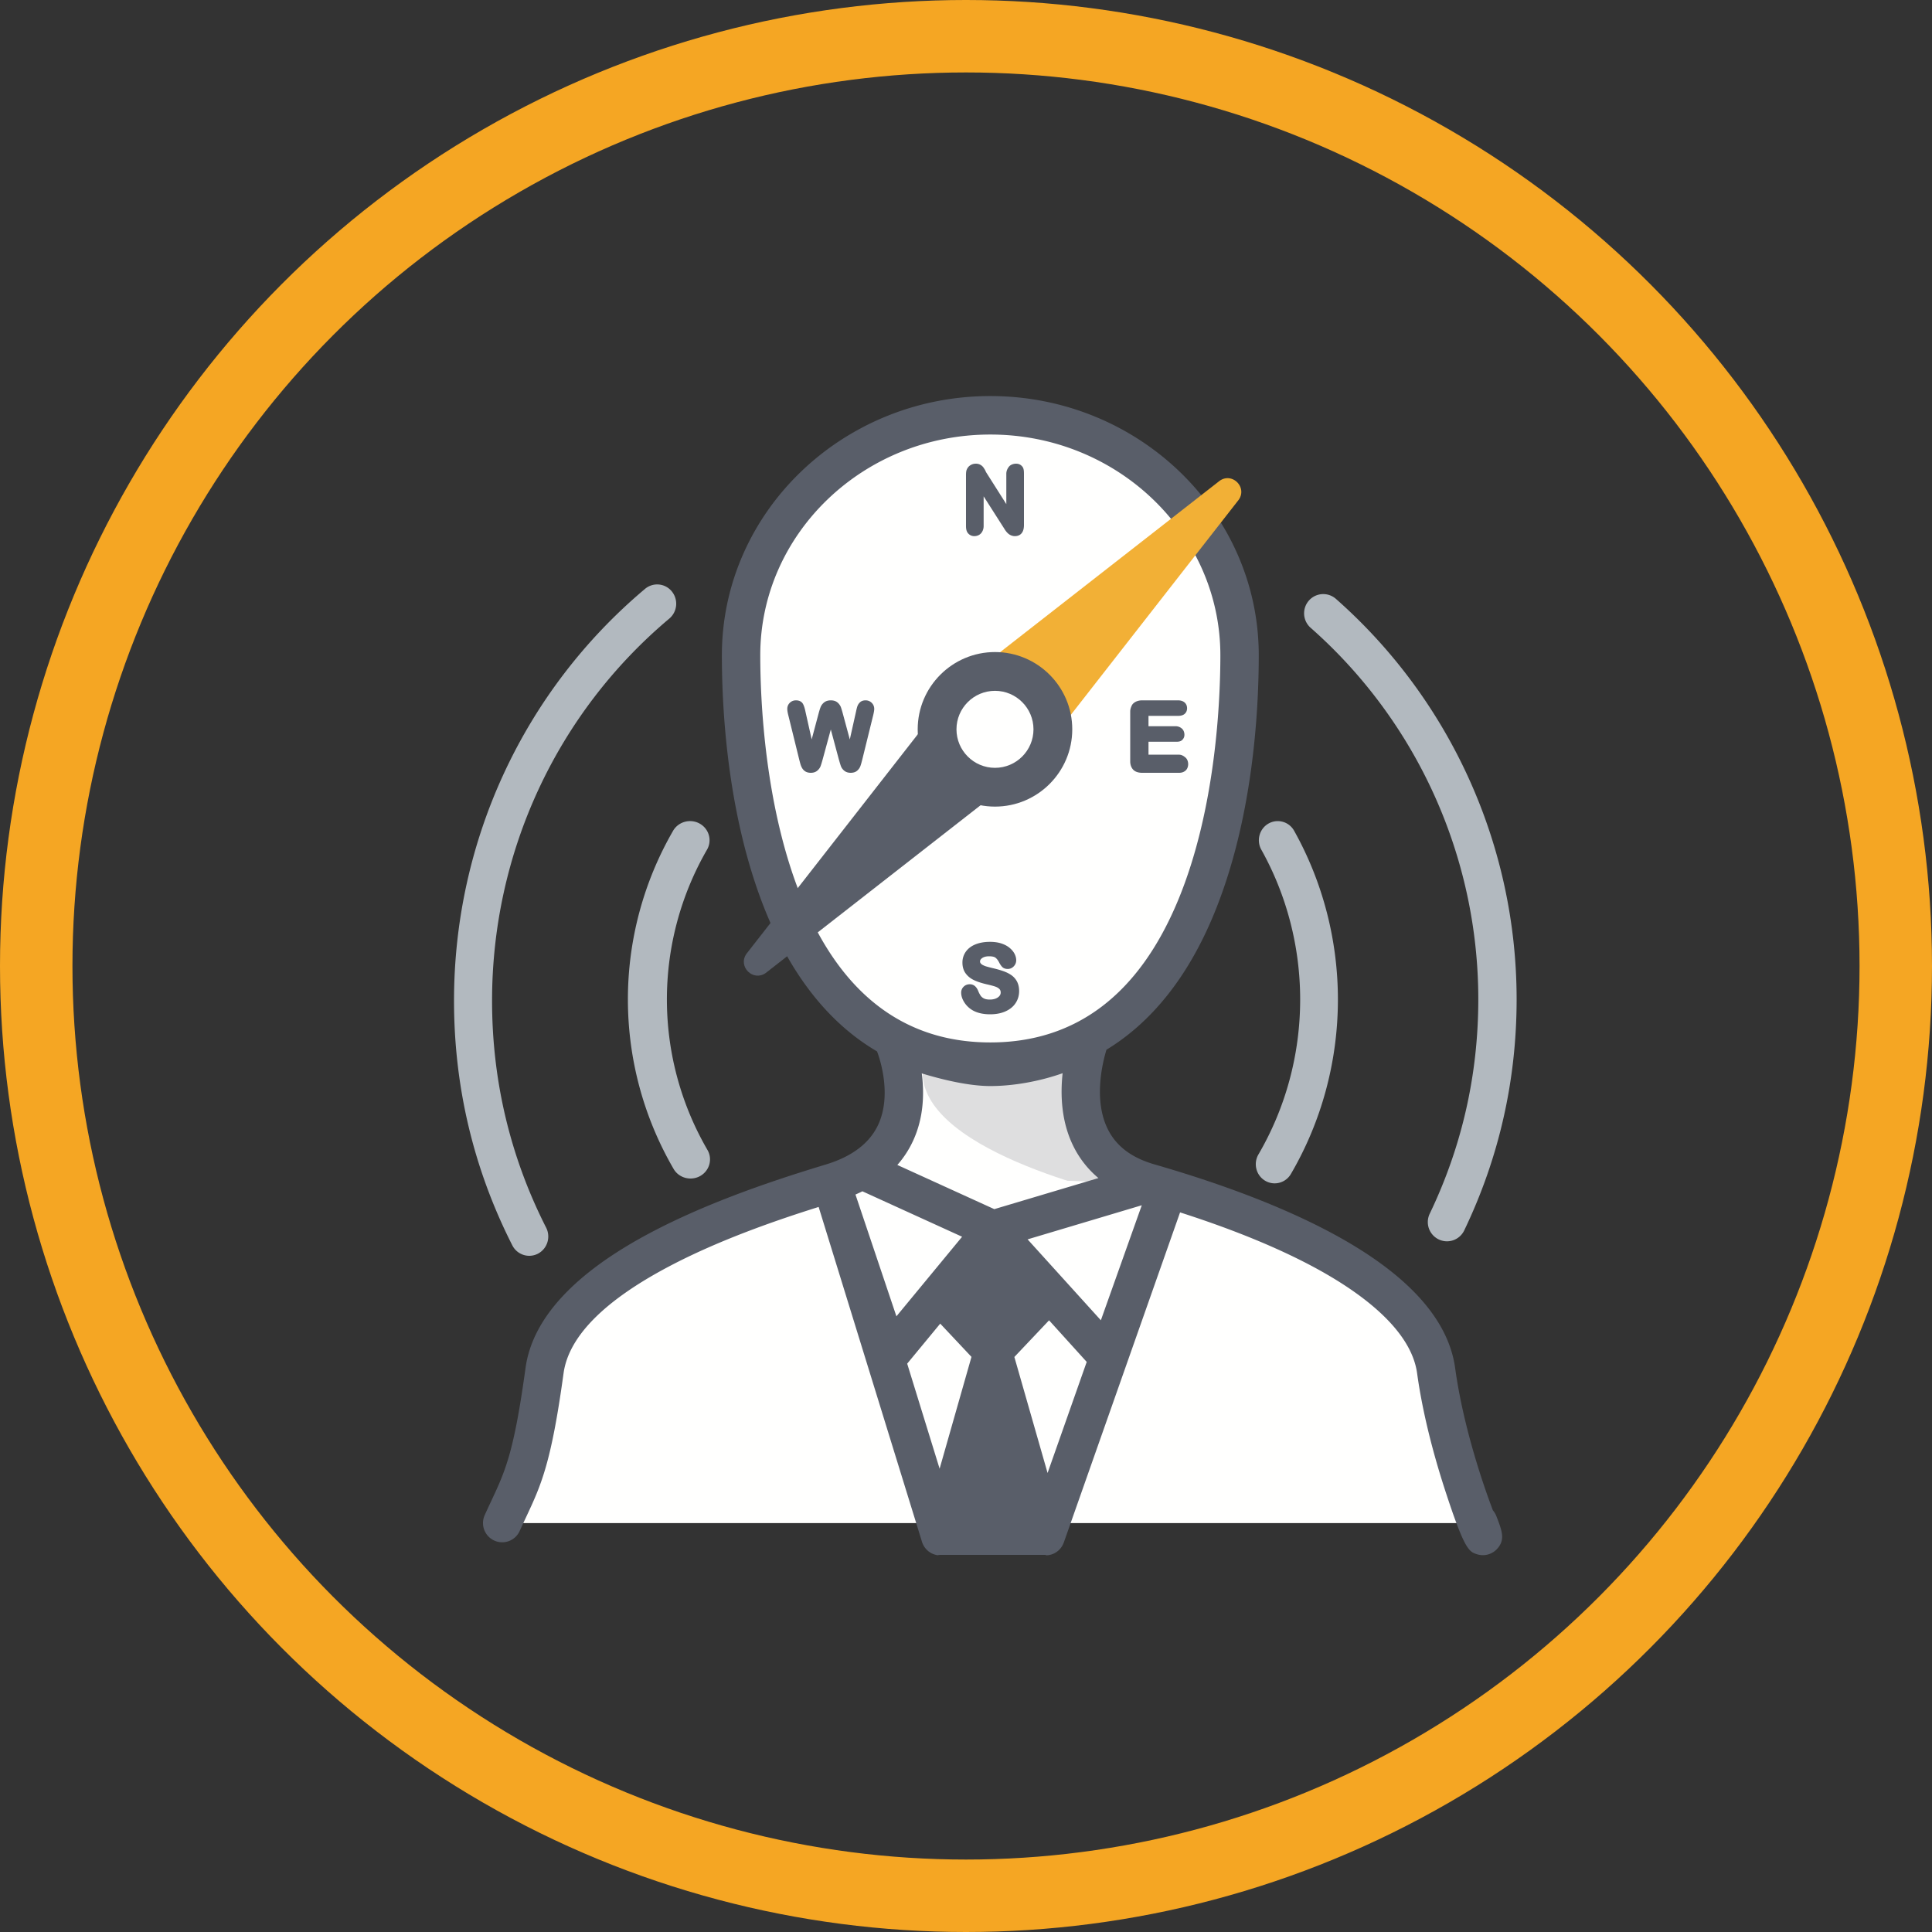 <svg width="400" height="400" xmlns="http://www.w3.org/2000/svg"><rect width="100%" height="100%" fill="#333333" stroke="none"/><g fill="none" fill-rule="evenodd"><circle stroke="#F5A623" stroke-width="15" cx="200" cy="200" r="192.5"/><path d="M257 135.747c0 27.475-7.06 84.253-51.497 84.253C161.059 220 154 163.222 154 135.747 154 108.273 177.06 86 205.503 86 233.945 86 257 108.273 257 135.747" fill="#FFFFFE"/><path d="M306.073 315.334c3.973 10.258-5.938-10.975-8.761-31.553-2.829-20.58-40.85-33.525-59.363-38.869C216.613 238.75 225.666 215 225.666 215c-4.265 3.028-12.745 5.865-20.627 5.865-7.887 0-19.81-4.787-19.81-4.787s9.312 22.045-13.105 28.834c-18.46 5.589-56.534 18.29-59.358 38.869-2.823 20.578-4.889 22.99-8.766 31.553h202.073" fill="#FFFFFE"/><path d="M191 222s7.183 2.694 13.685 2.694c6.503 0 15.719-2.694 15.719-2.694s-3.191 17.33 13.596 26c0 0-43-8.921-43-26" fill="#DEDEDF"/><path d="M299.576 257a3.984 3.984 0 01-3.57-5.71c6.675-13.902 10.06-28.835 10.06-44.388 0-29.44-12.652-57.479-34.72-76.932a3.995 3.995 0 01-.36-5.62 3.964 3.964 0 015.602-.36C300.364 144.955 314 175.175 314 206.902c0 16.758-3.65 32.858-10.849 47.843a3.968 3.968 0 01-3.575 2.255M109.579 260a3.94 3.94 0 01-3.508-2.162C98.064 242.074 94 225.038 94 207.186c0-33.067 14.418-64.143 39.548-85.268a3.902 3.902 0 015.544.527 4.032 4.032 0 01-.514 5.622c-23.324 19.603-36.702 48.437-36.702 79.12 0 16.562 3.77 32.374 11.2 46.989.997 1.964.236 4.37-1.697 5.382a3.93 3.93 0 01-1.8.442M263.902 245c-.677 0-1.365-.18-1.99-.555-1.855-1.116-2.464-3.547-1.365-5.435 5.648-9.67 8.638-20.755 8.638-32.069 0-10.885-2.782-21.612-8.039-31.017-1.068-1.908-.406-4.324 1.47-5.408a3.874 3.874 0 015.324 1.496c5.929 10.595 9.06 22.675 9.06 34.93 0 12.735-3.366 25.222-9.732 36.113a3.89 3.89 0 01-3.366 1.945M142.967 244c-1.405 0-2.767-.713-3.51-1.997a69.811 69.811 0 01-.102-69.997c1.104-1.902 3.563-2.568 5.507-1.49 1.937 1.083 2.616 3.497 1.518 5.4a62.015 62.015 0 00.086 62.156c1.109 1.902.436 4.322-1.502 5.41a4.064 4.064 0 01-1.997.518" fill="#B2B9BF"/><path d="M211.635 96.57c-.324-.376-.725-.57-1.263-.57-.532 0-1.111.199-1.435.57-.302.357-.59.87-.59 1.519v6.283l-4.12-6.498c-.147-.23-.21-.455-.345-.67-.157-.246-.272-.445-.428-.607a1.968 1.968 0 00-.6-.43 1.903 1.903 0 00-.835-.167c-.412 0-.793.115-1.148.346-.354.23-.574.539-.735.926-.12.314-.136.718-.136 1.23v10.409c0 .634.115 1.141.433 1.508a1.66 1.66 0 001.3.581c.516 0 1.027-.199 1.366-.57.324-.362.553-.875.553-1.519v-6.147l4.085 6.398c.146.215.261.43.407.639.173.236.34.445.538.623.219.199.454.346.71.44.255.089.427.136.73.136.595 0 1.878-.225 1.878-2.304V98.09c0-.65-.052-1.162-.365-1.518M210.568 203.23a3.803 3.803 0 00-1.196-1.35c-.48-.335-1.068-.618-1.74-.849-.64-.22-1.372-.424-2.152-.602a33.007 33.007 0 01-1.307-.345 3.742 3.742 0 01-.694-.288 1.314 1.314 0 01-.449-.361.583.583 0 01-.123-.388c0-.162.049-.413.444-.691.341-.24.827-.366 1.425-.366.635 0 1.105.104 1.35.308.289.236.545.576.769 1.037.224.403.432.702.64.895.267.252.641.383 1.1.383.502 0 .945-.2 1.276-.571a1.77 1.77 0 00.486-1.225c0-.435-.112-.88-.337-1.325-.218-.434-.56-.853-1.024-1.24-.454-.383-1.03-.692-1.709-.917-.667-.22-1.462-.335-2.359-.335-1.126 0-2.12.168-2.963.503-.875.345-1.558.858-2.028 1.513a3.849 3.849 0 00-.715 2.282c0 .89.23 1.65.688 2.262.443.597 1.046 1.068 1.794 1.409.694.319 1.564.596 2.589.832.715.162 1.292.314 1.713.456.358.12.652.293.87.507.177.184.267.42.267.728 0 .398-.181.712-.56.99-.422.309-.993.466-1.692.466-.513 0-.924-.079-1.212-.225a1.824 1.824 0 01-.667-.545 5.304 5.304 0 01-.508-.969c-.176-.44-.39-.774-.656-1.015a1.613 1.613 0 00-1.105-.414c-.507 0-.95.178-1.281.513a1.676 1.676 0 00-.502 1.215c0 .67.224 1.356.667 2.047a5.007 5.007 0 001.708 1.618c.961.55 2.184.827 3.63.827 1.201 0 2.264-.204 3.155-.602.918-.408 1.628-.984 2.109-1.717.485-.733.731-1.571.731-2.482 0-.764-.15-1.424-.432-1.969M245.486 156.882c-.416-.38-.875-.632-1.367-.632h-6.335v-2.679h5.616c.422 0 .962.011 1.34-.348.32-.3.482-.653.482-1.103 0-.483-.179-.965-.498-1.249a1.915 1.915 0 00-1.324-.514h-5.616v-2.143h6.119c.702 0 1.13-.198 1.367-.412.33-.295.503-.68.503-1.168 0-.46-.162-.879-.503-1.184-.4-.359-.94-.45-1.367-.45h-7.449c-.41 0-.838.075-1.21.241-.412.188-.758.482-.92.825-.178.375-.324.798-.324 1.221v10.377c0 .75.281 1.356.654 1.73.422.424 1.114.606 1.8.606h7.665c.503 0 .973-.129 1.367-.487.379-.343.514-.9.514-1.308 0-.412-.135-.98-.514-1.323M180.463 145.497A1.762 1.762 0 00179.2 145c-.49 0-.887.147-1.174.43a2.11 2.11 0 00-.527.832c-.083.256-.167.591-.256 1.015l-1.299 5.817-1.44-5.33a18.78 18.78 0 00-.407-1.356 2.43 2.43 0 00-.673-.942c-.35-.309-.824-.466-1.414-.466-.573 0-1.043.152-1.398.44a2.36 2.36 0 00-.725.979c-.125.32-.26.759-.417 1.345l-1.42 5.32-1.299-5.801c-.135-.66-.302-1.163-.495-1.53-.188-.34-.59-.753-1.461-.753-.501 0-.929.173-1.273.508-.345.335-.522.77-.522 1.262 0 .319.068.759.214 1.33l2.238 9.083c.068.272.146.57.235.89.094.362.224.676.38.948.183.309.423.55.716.722.297.173.667.257 1.09.257.543 0 .991-.147 1.336-.44.318-.267.548-.58.683-.932.105-.282.245-.733.423-1.371l1.695-6.226 1.67 6.226s0 .005.005.005c.183.654.318 1.104.423 1.382.13.346.36.654.678.921.35.288.798.435 1.336.435.568 0 1.028-.152 1.367-.455.308-.273.527-.597.657-.964.11-.304.24-.759.397-1.398l2.238-9.084c.146-.602.219-1.036.219-1.33 0-.497-.188-.937-.537-1.272" fill="#595E69"/><path fill="#FFFFFE" d="M180 243l25.641 12L238 245.082"/><path d="M227.922 273.348l-15.17-16.752 23.642-7.06-8.472 23.812zm-11.032 31.618l-6.877-24.018 7.185-7.59 7.794 8.61-8.102 22.998zm-22.353-.887l-6.713-21.75 6.84-8.285 6.47 6.883-6.597 23.152zm-17.421-56.762c.492-.218.97-.436 1.436-.67l20.642 9.407-13.6 16.476-8.478-25.213zm8.668-6.124A20.516 20.516 0 00189 236.28c2.278-4.86 2.374-9.986 1.844-14.044 4.275 1.296 9.733 2.619 14.194 2.619 4.874 0 10.263-.999 14.968-2.656-.488 4.483-.286 10.065 2.241 15.138a20.302 20.302 0 005.171 6.57l-21.559 6.432-20.075-9.146zM166.2 186.49c-7.937-19.052-8.795-41.891-8.795-50.825 0-25.197 21.368-45.699 47.632-45.699s47.627 20.502 47.627 45.7c0 8.933-.853 31.772-8.796 50.824-8.106 19.466-21.172 29.335-38.831 29.335-17.66 0-30.725-9.869-38.837-29.335zM309.802 313.89a4.135 4.135 0 00-.715-1.19c-2.14-5.625-6.183-17.56-7.815-29.462-1.415-10.278-10.12-19.738-25.877-28.119-9.665-5.141-21.888-9.858-36.336-14.033-4.753-1.37-7.921-3.75-9.686-7.276-3.03-6.055-1.091-13.858-.291-16.476 9.32-5.667 16.8-15 22.12-27.768 8.192-19.657 9.41-42.204 9.41-53.9 0-29.59-24.928-53.666-55.574-53.666-30.646 0-55.58 24.076-55.58 53.666 0 11.696 1.224 34.243 9.41 53.9 5.436 13.04 13.119 22.494 22.714 28.119.255.642 3.28 8.673.223 15.211-1.78 3.809-5.426 6.565-10.84 8.206-9.633 2.916-23.87 7.548-36.257 14.102-15.784 8.35-24.5 17.783-25.904 28.034-2.4 17.49-4.17 21.266-7.094 27.523-.43.914-.88 1.87-1.351 2.921a3.98 3.98 0 001.976 5.275 3.962 3.962 0 005.256-1.982c.466-1.02.9-1.949 1.314-2.83 3.137-6.703 5.208-11.133 7.773-29.819 1.038-7.563 8.35-14.994 21.739-22.074 10.273-5.439 22.051-9.534 31.074-12.365l21.4 69.34c.043.139.096.277.154.41.01.026.027.053.037.08.053.105.1.212.16.312a.924.924 0 01.057.096c.059.096.122.186.186.276l.032.048c.01.016.026.032.042.048.064.085.138.17.212.255.026.026.048.053.074.08a4.068 4.068 0 00.318.292c.228.186.472.345.726.478.032.01.058.026.09.037.1.053.201.095.307.133a5.748 5.748 0 00.43.138c.031.005.063.016.09.021.132.032.26.053.392.069.01 0 .02-.053.037-.053.159.021.323-.032.482-.032h21.76c.005 0 .016.058.021.058.021 0 .043.027.059.027.159-.005.317 0 .476-.021l.218-.032a5.98 5.98 0 00.55-.144 4.161 4.161 0 001.213-.685c.012-.01.022-.02.038-.026a3.976 3.976 0 001.118-1.546c.021-.058.053-.111.074-.17l24.076-68.363c10.687 3.426 19.863 7.16 27.35 11.144 9.192 4.891 20.425 12.705 21.728 22.17 1.256 9.14 3.82 18.138 5.749 24.07 4.085 12.573 5.002 12.865 6.66 13.396a3.995 3.995 0 004.112-1.068c1.79-1.912 1.075-3.765-.117-6.835z" fill="#595E69"/><path d="M215.303 156.202l41.159-52.728c1.818-2.593-1.343-5.754-3.936-3.936l-52.728 41.159A15.276 15.276 0 00197 143.24L212.764 159a15.079 15.079 0 002.54-2.798" fill="#F2B036"/><path d="M196.13 144.198l-41.587 53.281c-1.837 2.62 1.363 5.814 3.982 3.977l53.272-41.59c.42-.293.814-.612 1.203-.942L197.072 143c-.33.383-.65.783-.942 1.198" fill="#595E69"/><path d="M218 150.997c0 6.629-5.37 12.003-11.997 12.003-6.629 0-12.003-5.374-12.003-12.003 0-6.628 5.374-11.997 12.003-11.997 6.628 0 11.997 5.37 11.997 11.997" fill="#FFFFFE"/><path d="M206.003 143.028c-4.4 0-7.975 3.575-7.975 7.97 0 4.399 3.575 7.974 7.975 7.974 4.394 0 7.969-3.575 7.969-7.975 0-4.394-3.575-7.969-7.97-7.969zm0 23.972c-8.826 0-16.003-7.177-16.003-16.003 0-8.82 7.177-15.997 16.003-15.997 8.82 0 15.997 7.177 15.997 15.997 0 8.826-7.177 16.003-15.997 16.003z" fill="#595E69"/></g></svg>